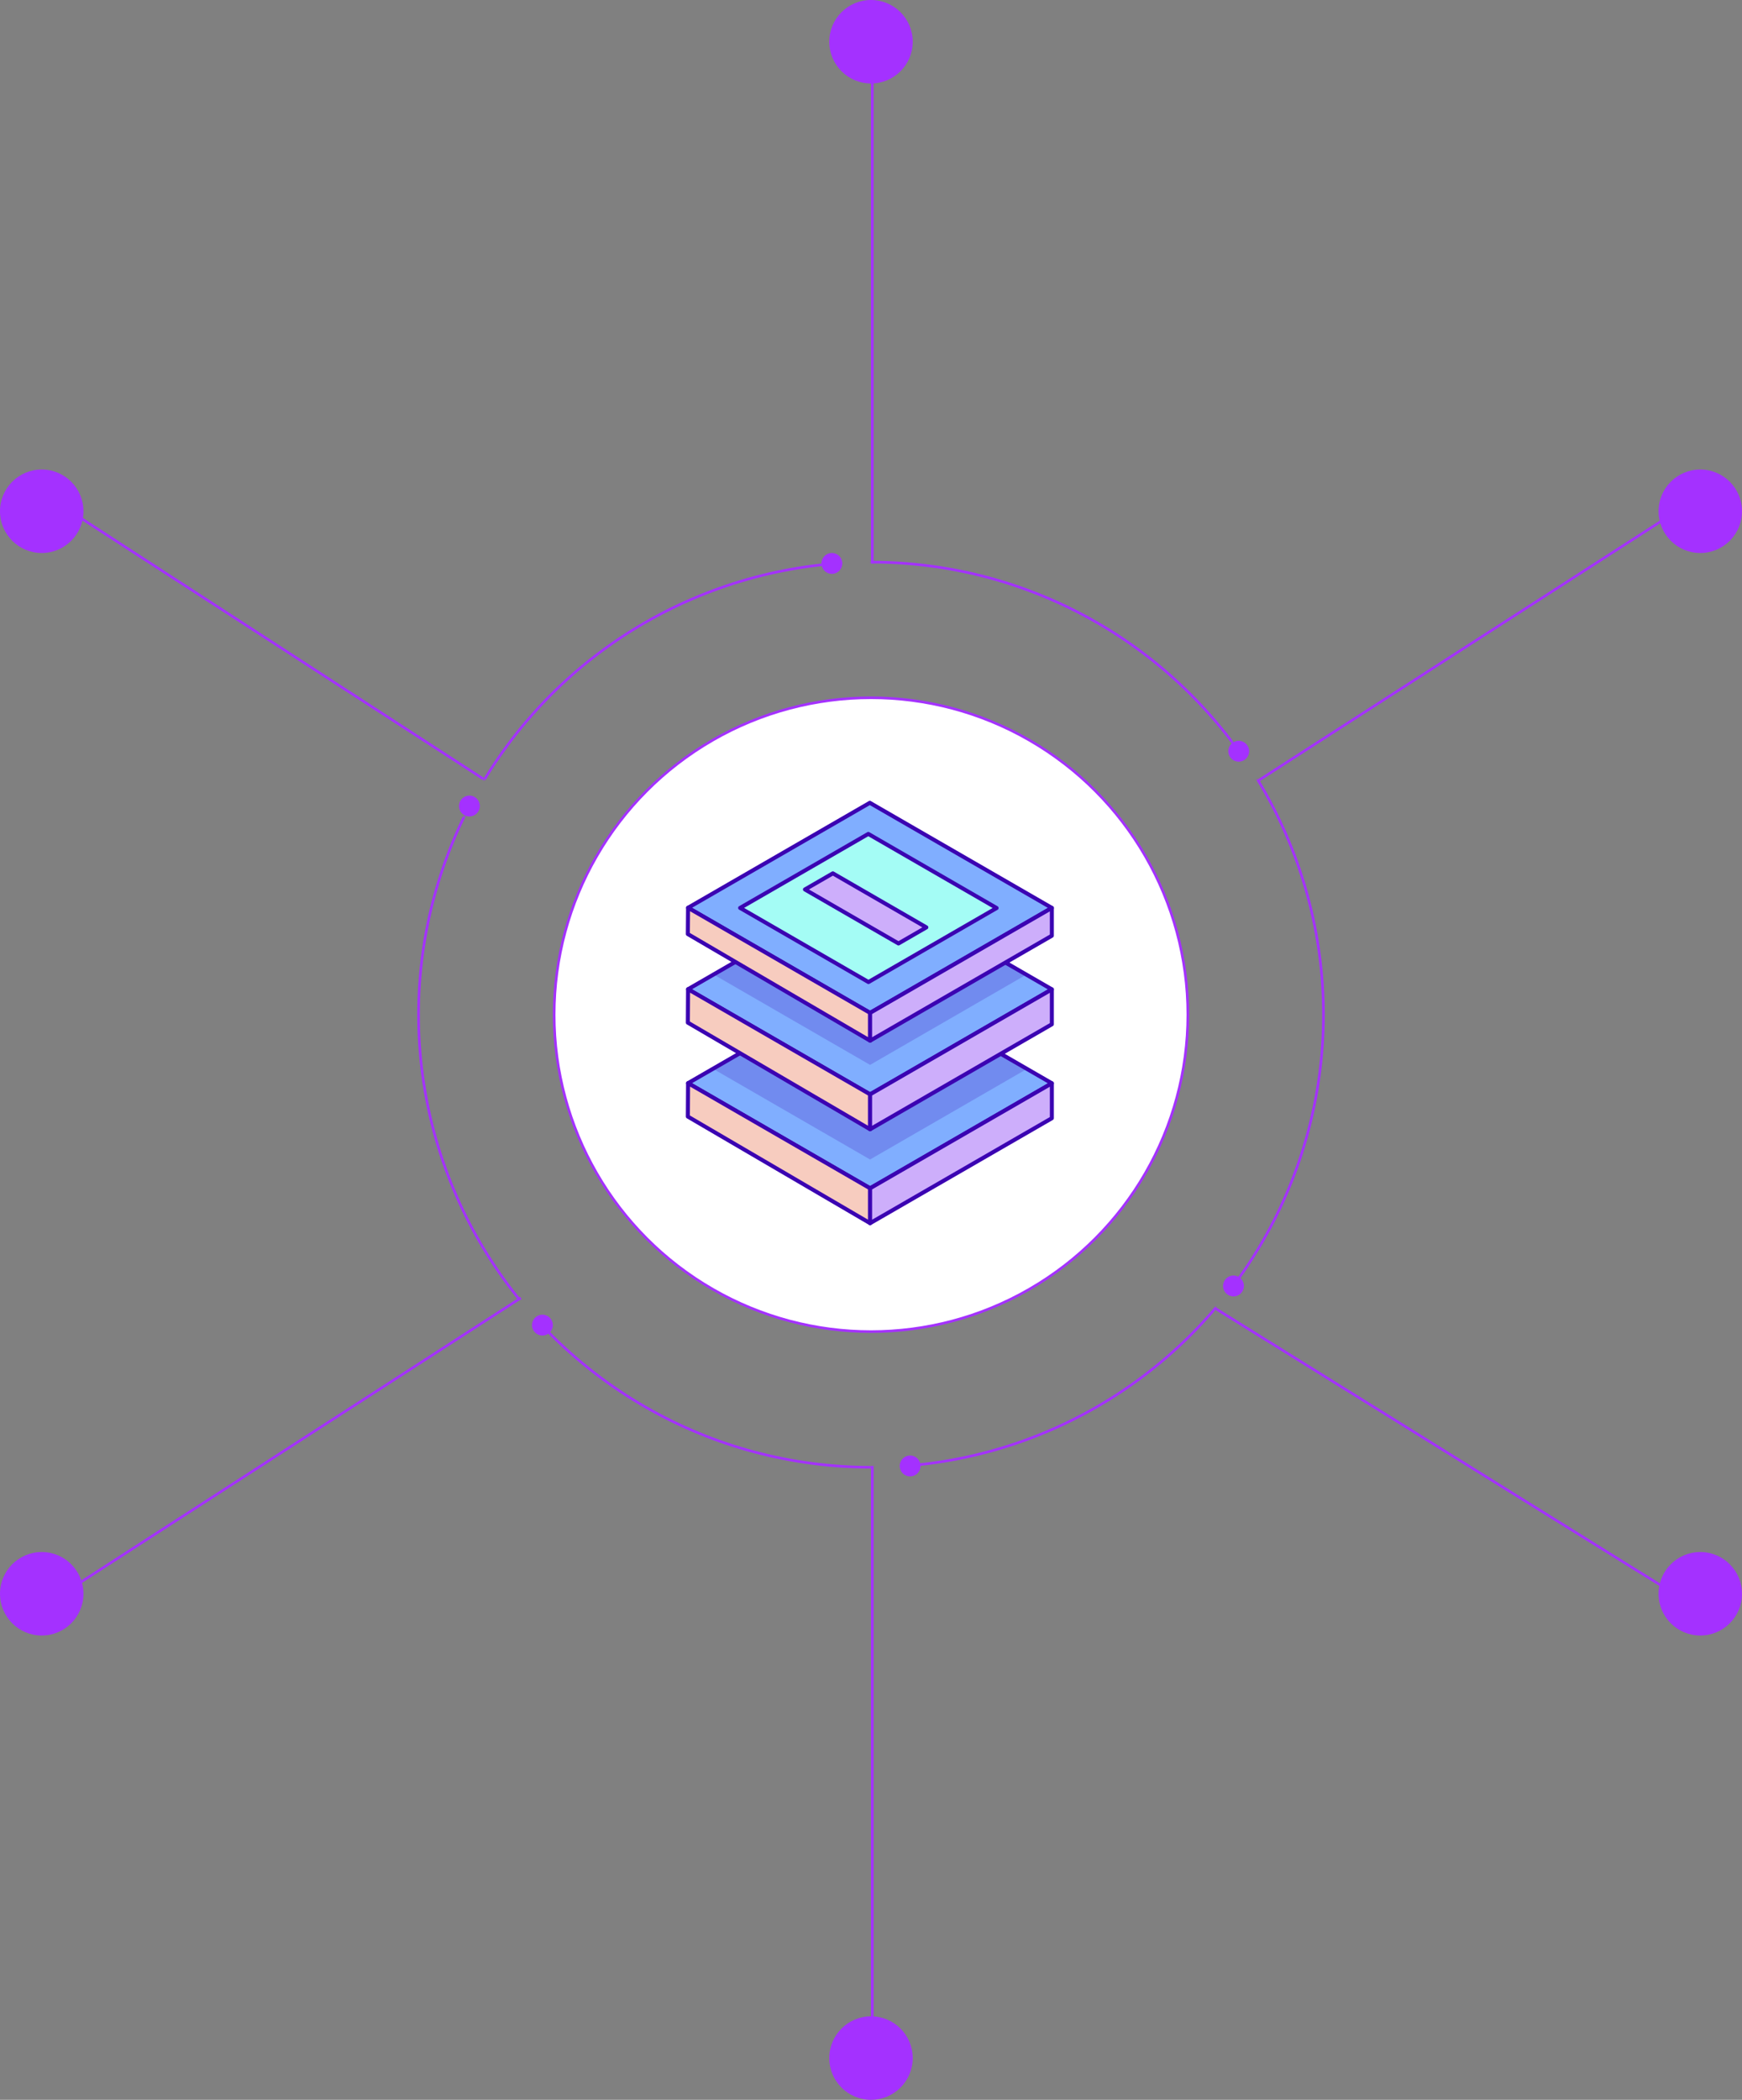 <svg width="668" height="805" viewBox="0 0 668 805" fill="none" xmlns="http://www.w3.org/2000/svg">
<rect x="0" y="0" width="668" height="805" fill="#808080" stroke="none"/>
<circle cx="334" cy="389" r="121.5" fill="white" stroke="#A431FF"/>
<path d="M403.351 415.299L333.643 455.551L263.852 415.245L273.406 409.735L333.551 375.007L393.796 409.788L403.351 415.299Z" fill="#80AEFF"/>
<path opacity="0.2" d="M393.796 409.788L333.643 444.515L273.406 409.735L333.551 375.007L393.796 409.788Z" fill="#3B04B2"/>
<path d="M333.653 456.319C333.522 456.319 333.384 456.288 333.269 456.219L263.47 415.912C263.232 415.774 263.086 415.521 263.086 415.245C263.086 414.968 263.232 414.715 263.47 414.577L333.169 374.34C333.407 374.202 333.699 374.202 333.937 374.34L403.736 414.631C403.974 414.769 404.12 415.022 404.12 415.298C404.12 415.575 403.974 415.828 403.736 415.966L334.037 456.211C333.921 456.28 333.783 456.311 333.653 456.311V456.319ZM265.388 415.252L333.653 454.669L401.818 415.306L333.553 375.898L265.388 415.252Z" fill="#3B04B2"/>
<path d="M263.852 415.253L263.768 428.061L333.651 468.936V455.551L263.852 415.253Z" fill="#F7CCBF"/>
<path d="M333.651 469.703C333.521 469.703 333.383 469.665 333.268 469.596L263.384 428.729C263.146 428.591 263 428.338 263 428.061L263.084 415.245C263.084 414.969 263.23 414.723 263.468 414.585C263.706 414.447 263.998 414.447 264.236 414.585L334.035 454.884C334.273 455.022 334.419 455.275 334.419 455.551V468.936C334.419 469.212 334.273 469.465 334.035 469.603C333.92 469.672 333.782 469.703 333.651 469.703ZM264.535 427.624L332.876 467.593V455.989L264.612 416.573L264.543 427.624H264.535Z" fill="#3B04B2"/>
<path d="M403.352 415.299V428.691L333.652 468.936V455.551L403.352 415.299Z" fill="#CDAEFB"/>
<path d="M333.652 469.703C333.522 469.703 333.384 469.672 333.268 469.603C333.031 469.465 332.885 469.212 332.885 468.935V455.551C332.885 455.275 333.031 455.022 333.268 454.883L402.968 414.638C403.206 414.5 403.498 414.5 403.736 414.638C403.974 414.777 404.119 415.03 404.119 415.306V428.69C404.119 428.967 403.974 429.22 403.736 429.358L334.036 469.603C333.921 469.672 333.783 469.703 333.652 469.703ZM334.42 455.989V467.6L402.584 428.238V416.626L334.42 455.989Z" fill="#3B04B2"/>
<path d="M403.351 379.297L333.643 419.542L263.852 379.244L273.637 373.595L333.551 339.006L393.558 373.649L403.351 379.297Z" fill="#80AEFF"/>
<path opacity="0.2" d="M393.558 373.649L333.644 408.246L273.637 373.595L333.551 339.006L393.558 373.649Z" fill="#3B04B2"/>
<path d="M333.651 420.31C333.52 420.31 333.382 420.279 333.267 420.21L263.468 379.904C263.23 379.766 263.084 379.512 263.084 379.236C263.084 378.96 263.23 378.706 263.468 378.568L333.167 338.331C333.405 338.193 333.697 338.193 333.935 338.331L403.734 378.622C403.972 378.76 404.118 379.013 404.118 379.29C404.118 379.566 403.972 379.819 403.734 379.957L334.035 420.202C333.919 420.271 333.781 420.302 333.651 420.302V420.31ZM265.386 379.244L333.651 418.66L401.816 379.297L333.551 339.889L265.386 379.244Z" fill="#3B04B2"/>
<path d="M263.852 379.244L263.768 392.052L333.651 432.927V419.542L263.852 379.244Z" fill="#F7CCBF"/>
<path d="M333.651 433.694C333.521 433.694 333.383 433.656 333.268 433.587L263.384 392.72C263.146 392.582 263 392.329 263 392.052L263.084 379.236C263.084 378.96 263.23 378.714 263.468 378.576C263.706 378.438 263.998 378.438 264.236 378.576L334.035 418.875C334.273 419.013 334.419 419.266 334.419 419.542V432.927C334.419 433.203 334.273 433.456 334.035 433.594C333.92 433.663 333.782 433.694 333.651 433.694ZM264.535 391.615L332.876 431.584V419.98L264.612 380.564L264.543 391.615H264.535Z" fill="#3B04B2"/>
<path d="M403.352 379.29V392.682L333.652 432.927V419.542L403.352 379.29Z" fill="#CDAEFB"/>
<path d="M333.65 433.694C333.52 433.694 333.382 433.663 333.267 433.594C333.029 433.456 332.883 433.203 332.883 432.927V419.542C332.883 419.266 333.029 419.013 333.267 418.875L402.966 378.63C403.204 378.492 403.496 378.492 403.734 378.63C403.972 378.768 404.117 379.021 404.117 379.297V392.682C404.117 392.958 403.972 393.211 403.734 393.349L334.034 433.594C333.919 433.663 333.781 433.694 333.65 433.694ZM334.418 419.98V431.591L402.583 392.229V380.617L334.418 419.98Z" fill="#3B04B2"/>
<path d="M403.351 348.062L333.651 388.307L263.852 348.009L333.551 307.771L403.351 348.062Z" fill="#80AEFF"/>
<path d="M333.651 389.075C333.52 389.075 333.382 389.044 333.267 388.975L263.468 348.676C263.23 348.538 263.084 348.285 263.084 348.009C263.084 347.732 263.23 347.479 263.468 347.341L333.167 307.104C333.405 306.965 333.697 306.965 333.935 307.104L403.734 347.395C403.972 347.533 404.118 347.786 404.118 348.062C404.118 348.339 403.972 348.592 403.734 348.73L334.035 388.975C333.919 389.044 333.781 389.075 333.651 389.075ZM265.386 348.009L333.651 387.417L401.816 348.055L333.551 308.662L265.386 348.009Z" fill="#3B04B2"/>
<path d="M382.169 348.101L333.021 376.481L283.812 348.07L332.96 319.697L382.169 348.101Z" fill="#A4FCF5"/>
<path d="M333.021 377.248C332.891 377.248 332.753 377.218 332.637 377.149L283.429 348.73C283.191 348.592 283.045 348.339 283.045 348.062C283.045 347.786 283.191 347.533 283.429 347.395L332.576 319.03C332.814 318.892 333.106 318.892 333.344 319.03L382.552 347.441C382.79 347.579 382.936 347.832 382.936 348.108C382.936 348.385 382.79 348.638 382.552 348.776L333.405 377.156C333.29 377.225 333.152 377.256 333.021 377.256V377.248ZM285.347 348.07L333.021 375.598L380.634 348.108L332.96 320.588L285.347 348.07Z" fill="#3B04B2"/>
<path d="M355.231 355.522L344.533 361.7L308.67 340.994L319.368 334.824L355.231 355.522Z" fill="#CDAEFB"/>
<path d="M344.535 362.467C344.404 362.467 344.266 362.437 344.151 362.368L308.288 341.662C308.05 341.524 307.904 341.27 307.904 340.994C307.904 340.718 308.05 340.465 308.288 340.326L318.986 334.148C319.224 334.01 319.516 334.01 319.754 334.148L355.609 354.854C355.847 354.992 355.993 355.246 355.993 355.522C355.993 355.798 355.847 356.051 355.609 356.19L344.911 362.368C344.796 362.437 344.657 362.467 344.527 362.467H344.535ZM310.207 340.994L344.535 360.81L353.698 355.522L319.378 335.706L310.214 340.994H310.207Z" fill="#3B04B2"/>
<path d="M263.852 348.009L263.768 358.093L333.651 398.967V388.307L263.852 348.009Z" fill="#F7CCBF"/>
<path d="M333.651 399.735C333.521 399.735 333.383 399.696 333.268 399.627L263.384 358.761C263.146 358.622 263 358.369 263 358.093L263.084 348.009C263.084 347.732 263.23 347.487 263.468 347.349C263.706 347.21 263.998 347.21 264.236 347.349L334.035 387.647C334.273 387.785 334.419 388.039 334.419 388.315V398.975C334.419 399.251 334.273 399.504 334.035 399.642C333.92 399.712 333.782 399.742 333.651 399.742V399.735ZM264.535 357.655L332.876 397.624V388.745L264.604 349.336L264.535 357.655Z" fill="#3B04B2"/>
<path d="M403.352 348.062V358.722L333.652 398.967V388.307L403.352 348.062Z" fill="#CDAEFB"/>
<path d="M333.65 399.735C333.52 399.735 333.382 399.704 333.267 399.635C333.029 399.497 332.883 399.243 332.883 398.967V388.307C332.883 388.031 333.029 387.778 333.267 387.64L402.966 347.395C403.204 347.257 403.496 347.257 403.734 347.395C403.972 347.533 404.117 347.786 404.117 348.062V358.722C404.117 358.998 403.972 359.252 403.734 359.39L334.034 399.635C333.919 399.704 333.781 399.735 333.65 399.735ZM334.418 388.752V397.64L402.583 358.277V349.39L334.418 388.752Z" fill="#3B04B2"/>
<circle cx="334" cy="789" r="16" fill="#A431FF"/>
<circle cx="652" cy="611" r="16" fill="#A431FF"/>
<circle cx="16" cy="196" r="16" fill="#A431FF"/>
<circle cx="16" cy="611" r="16" fill="#A431FF"/>
<line x1="334.5" y1="23" x2="334.5" y2="216" stroke="#A431FF"/>
<line x1="334.5" y1="562" x2="334.5" y2="779" stroke="#A431FF"/>
<line x1="642.271" y1="196.42" x2="482.271" y2="299.42" stroke="#A431FF"/>
<line x1="26.272" y1="195.58" x2="185.272" y2="298.58" stroke="#A431FF"/>
<line x1="642.736" y1="611.425" x2="465.736" y2="501.425" stroke="#A431FF"/>
<line x1="24.729" y1="610.58" x2="199.729" y2="497.58" stroke="#A431FF"/>
<circle cx="475" cy="288" r="4" fill="#A431FF"/>
<circle cx="473" cy="493" r="4" fill="#A431FF"/>
<circle cx="349" cy="562" r="4" fill="#A431FF"/>
<circle cx="208" cy="508" r="4" fill="#A431FF"/>
<circle cx="180" cy="309" r="4" fill="#A431FF"/>
<circle cx="319" cy="216" r="4" fill="#A431FF"/>
<mask id="mask0_701_32392" style="mask-type:alpha" maskUnits="userSpaceOnUse" x="334" y="202" width="139" height="86">
<rect x="334" y="202" width="139" height="86" fill="#D9D9D9"/>
</mask>
<g mask="url(#mask0_701_32392)">
<circle cx="334" cy="389" r="173.5" stroke="#A431FF"/>
</g>
<mask id="mask1_701_32392" style="mask-type:alpha" maskUnits="userSpaceOnUse" x="185" y="206" width="134" height="93">
<rect x="185" y="206" width="134" height="93" fill="#D9D9D9"/>
</mask>
<g mask="url(#mask1_701_32392)">
<circle cx="334" cy="389" r="173.5" stroke="#A431FF"/>
</g>
<mask id="mask2_701_32392" style="mask-type:alpha" maskUnits="userSpaceOnUse" x="143" y="313" width="57" height="185">
<rect x="143" y="313" width="57" height="185" fill="#D9D9D9"/>
</mask>
<g mask="url(#mask2_701_32392)">
<circle cx="334" cy="389" r="173.5" stroke="#A431FF"/>
</g>
<mask id="mask3_701_32392" style="mask-type:alpha" maskUnits="userSpaceOnUse" x="208" y="508" width="126" height="98">
<rect x="208" y="508" width="126" height="98" fill="#D9D9D9"/>
</mask>
<g mask="url(#mask3_701_32392)">
<circle cx="334" cy="389" r="173.5" stroke="#A431FF"/>
</g>
<mask id="mask4_701_32392" style="mask-type:alpha" maskUnits="userSpaceOnUse" x="350" y="482" width="116" height="91">
<rect x="350" y="482" width="116" height="91" fill="#D9D9D9"/>
</mask>
<g mask="url(#mask4_701_32392)">
<circle cx="334" cy="389" r="173.5" stroke="#A431FF"/>
</g>
<mask id="mask5_701_32392" style="mask-type:alpha" maskUnits="userSpaceOnUse" x="473" y="299" width="106" height="192">
<rect x="473" y="299" width="106" height="192" fill="#D9D9D9"/>
</mask>
<g mask="url(#mask5_701_32392)">
<circle cx="334" cy="389" r="173.5" stroke="#A431FF"/>
</g>
<circle cx="652" cy="196" r="16" fill="#A431FF"/>
<circle cx="334" cy="16" r="16" fill="#A431FF"/>
</svg>
